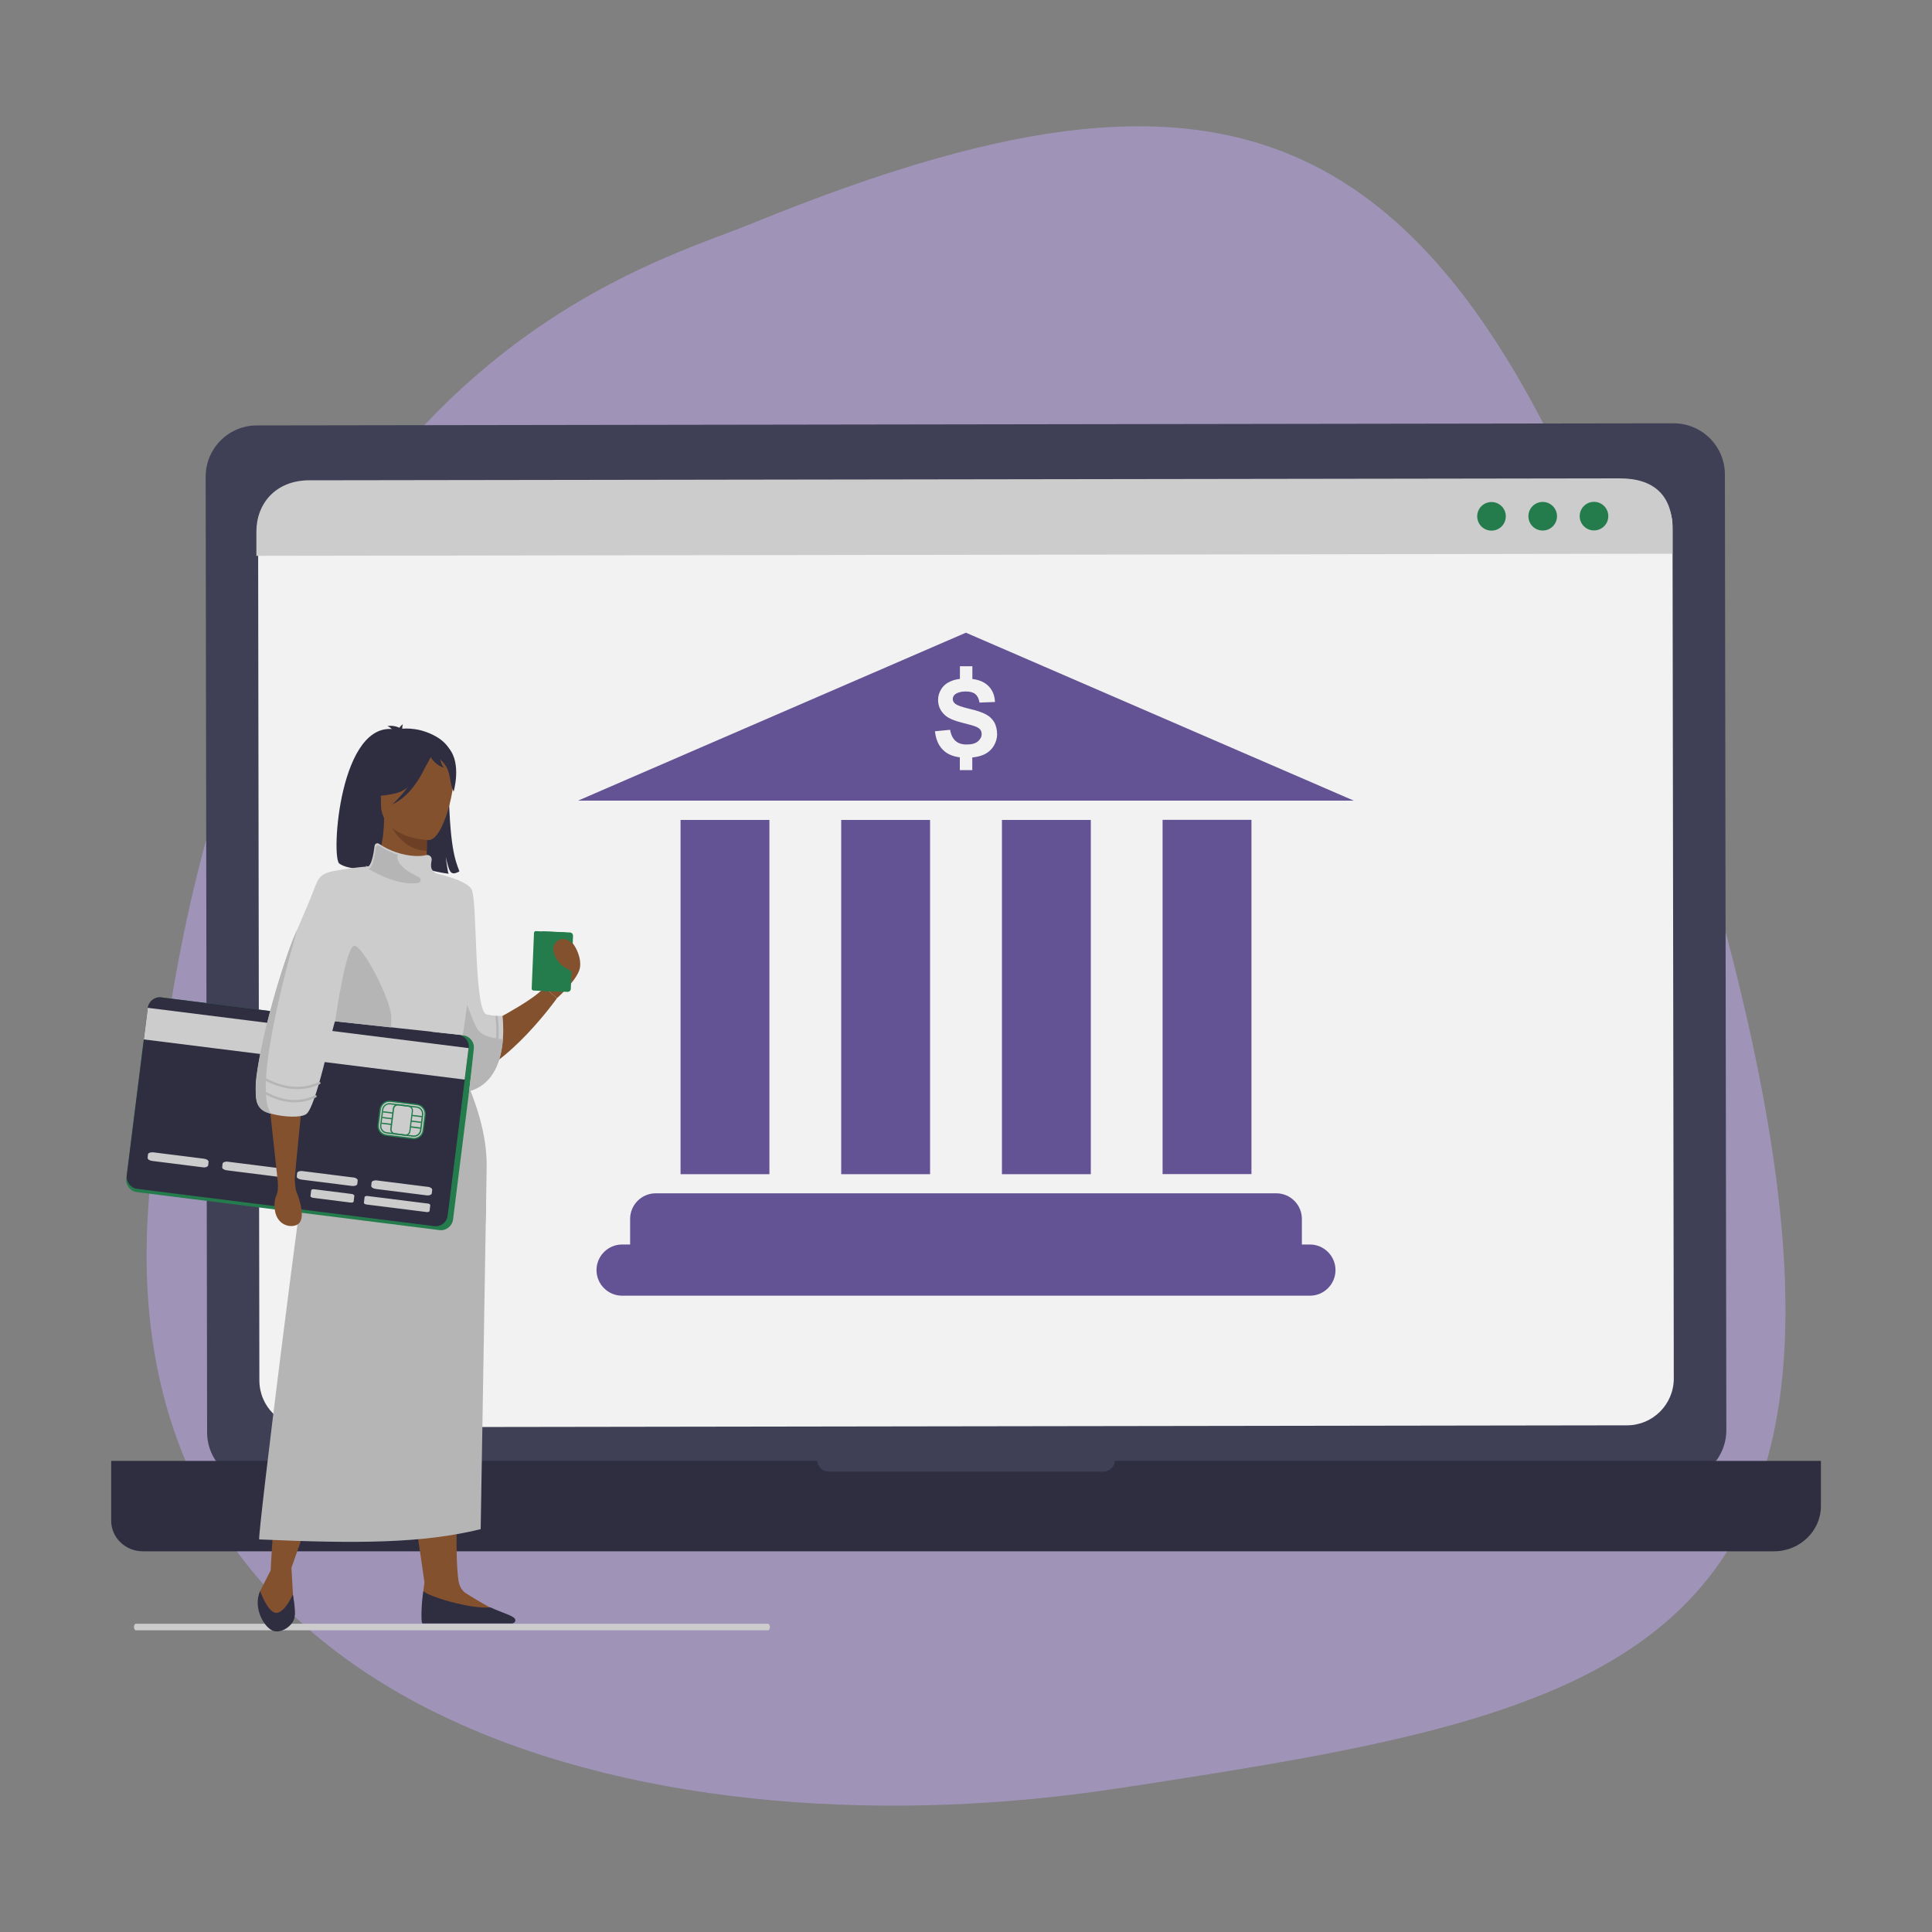 <?xml version="1.0" encoding="UTF-8"?> <svg xmlns="http://www.w3.org/2000/svg" version="1.1" viewBox="0 0 2000 2000"><rect x="0" y="0" width="2000" height="2000" fill="#808080" stroke="none"/><defs><style> .cls-1 { fill: #6d3f25; } .cls-1, .cls-2, .cls-3, .cls-4, .cls-5, .cls-6, .cls-7, .cls-8, .cls-9, .cls-10, .cls-11, .cls-12 { fill-rule: evenodd; } .cls-2 { fill: #247c4d; } .cls-3 { fill: #f2f2f2; } .cls-13, .cls-12 { fill: #2f2e41; } .cls-14 { fill: #9f94b8; } .cls-4 { fill: #b5b5b5; } .cls-5, .cls-15 { fill: #ccc; } .cls-6 { fill: #84512f; } .cls-7 { fill: #ed7653; } .cls-8 { fill: #3f3f56; } .cls-9 { fill: #8bbae9; } .cls-10 { fill: #4567c6; } .cls-11 { fill: #645394; } </style></defs><g><g id="Layer_1"><path id="Path_965" class="cls-14" d="M1156.3,1851.5c541.8-83.2,845.5-134,613.1-948.5C1546.1,120.8,1322.1,9.4,777.3,231.8c-119.7,48.9-571.4,162.9-624.2,1024.6-32.8,535.9,541,666,1003.2,595Z"></path><path id="Path_975" class="cls-15" d="M138.7,1684.3c0,1.9.9,3.4,2,3.4h654.3c1.1,0,2-1.5,2-3.4s-.9-3.4-2-3.4H140.7c-1.1,0-2,1.5-2.1,3.4,0,0,0,0,0,0Z"></path><g><path class="cls-8" d="M1734.1,1533.5l-1466.6,2.2c-29.3,0-53.1-23.7-53.1-53l-1.5-989.2c0-29.3,23.7-53.1,53-53.1l1466.6-2.2c29.3,0,53.1,23.7,53.1,53l1.5,989.2c0,29.3-23.7,53.1-53,53.1Z"></path><path class="cls-3" d="M1684.4,1475.5l-1367.4,2c-26.7,0-48.4-21.6-48.5-48.3l-1.3-882.4c0-26.7,21.6-48.4,48.3-48.5l1367.4-2c26.7,0,48.4,21.6,48.5,48.3l1.3,882.4c0,26.7-21.6,48.4-48.3,48.5Z"></path><path class="cls-12" d="M115.1,1512.3h731c.2,6.2,5.4,11.1,11.8,11.1h284.3c6.4,0,11.6-4.9,11.8-11.1h731v46.8c0,25.7-21.8,46.8-48.5,46.8H147.8c-18,0-32.7-14.2-32.7-31.6v-62Z"></path></g><path class="cls-11" d="M1000,655l200.7,86.9,200.7,86.9h-803l200.7-86.9,200.7-86.9h0ZM967.9,757.4c1,8.8,4.2,15.5,9.6,20.1,4,3.5,9.4,5.6,16.1,6.5v13.2h12.9v-13.1c4.3-.4,8-1.3,11.2-2.6,4.6-1.9,8.1-4.9,10.7-8.8,2.5-4,3.8-8.2,3.8-12.7s-1.1-9.2-3.1-12.6c-2.1-3.4-5-6.1-8.7-8-3.7-2-9.4-3.9-17.1-5.7-7.7-1.8-12.6-3.6-14.6-5.3-1.6-1.3-2.4-2.9-2.4-4.8s.9-3.7,2.5-4.9c2.6-1.9,6.2-2.9,10.8-2.9s7.8.9,10,2.7c2.2,1.8,3.7,4.7,4.4,8.8l16-.6c-.3-7.3-2.9-13.2-7.9-17.6-3.8-3.3-8.9-5.4-15.5-6.2v-13.2h-12.9v13.1c-3.5.4-6.6,1.2-9.4,2.4-4.3,1.8-7.6,4.5-9.8,8-2.3,3.5-3.4,7.3-3.4,11.3,0,6.3,2.4,11.6,7.2,15.9,3.4,3.1,9.4,5.7,17.9,7.8,6.6,1.7,10.8,2.8,12.7,3.5,2.7,1,4.6,2.1,5.7,3.4,1.1,1.3,1.6,2.9,1.6,4.8,0,2.9-1.3,5.4-3.9,7.6-2.6,2.2-6.5,3.2-11.6,3.2s-8.7-1.2-11.5-3.7c-2.8-2.4-4.7-6.2-5.7-11.5l-15.6,1.5h0ZM1295.5,848.7v366.7h-92v-366.7h92ZM1295.5,1235.3h25.7c14.6,0,26.5,11.9,26.5,26.5h0v26.5h8.3c14.6,0,26.5,11.9,26.5,26.5h0c0,14.6-11.9,26.5-26.5,26.5h-712c-14.6,0-26.5-11.9-26.5-26.5h0c0-14.6,11.9-26.5,26.5-26.5h8.3v-26.5h0c0-14.6,11.9-26.5,26.5-26.5h616.6ZM704.5,1215.5v-366.7h92v366.7h-92ZM870.8,1215.5v-366.7h92v366.7h-92ZM1037.2,1215.5v-366.7h92v366.7h-92Z"></path><g><path class="cls-6" d="M479.9,1116.5c46.1-11.7,96.7-83.2,96.7-83.2l-13-11.2c-13.4,15.8-69.2,43.1-69.2,43.1.3-14.5,0-27.7-1-39.7-6.2-81.7-37-108.9-45.4-114.9-1.3-1-2.1-1.4-2.1-1.4,0,0,0,.6,0,1.7-.1,2.4-.3,7.3-.6,14-1.7,50-3.8,201.4,34.7,191.6Z"></path><path class="cls-12" d="M409.6,818.2s-9.4,27.3-11.1,51.3c-.9,12.1-2.1,21.8,5.5,29.9,0,0-18.9,1.8-25.3-3.4,0,0,1.3,2.6,2.4,3.7,0,0-21.1.8-29.9-5.8-8.7-6.6.4-150.7,59.1-138.6,0,0,58.7-5,54,52.6,1,68.4,6.7,82.2,11.3,94.1-6.6,3.8-9.1,2.3-11-3.1-1.7-4.8-2.7-10.4-3.2-11.9,0,0,2.1,16.5,3,17.5,0,0-23.7-2.7-33.8-10.3-10.1-7.6-23.9-64.1-21-76Z"></path><path class="cls-6" d="M400.6,1196.8l23.4,208.1s-11.4,44-10,56.6c1.4,12.4,25.4,176.5,25.4,176.5l-1.1,9-.6,26.7,89.8.7s-18.9-8.4-45.4-25.2c-1.9-1.2-6.4-5.1-7.5-13-7.1-50.5,6.9-219.1,6.9-219.1l11-219.6-91.8-.7Z"></path><path class="cls-12" d="M437.2,1680.6h92.7c3.4-.3,4.3-3.1,3.1-4.9-2.4-3.5-13.2-6.1-25.4-11.8-21.3,2.2-65.9-12-69.3-16.9-1.9,9.9-2.9,33.1-1,33.5Z"></path><path class="cls-7" d="M313.7,1346.6h0,0Z"></path><path class="cls-6" d="M329.8,1235.1c-5,1.2-12.8,179.9-16.9,187.8-26.4,50.2-32.7,202.7-32.7,202.7l-10.9,21.4,2.5,20.5s19.7,11.3,33.6,3.7l-2.1-20.6-1.6-27.6,66.7-190.1,36.5-193.9-74.9-4.1Z"></path><path class="cls-6" d="M329.6,1165.9c19.8-44.4,29.3-56.9,29.6-70.9.3-11-5.2-23-15.8-52.2-2.5-6.9-4.2-14-5.3-21.1-8.4-56.3,24.2-117.2,44.4-121.3,5.6-1.5,15.2-21.8,15.1-54.6l2.5.5,42.6,8.4s-1,13.4-1,26c0,10.5.5,21.3,2.9,22.5,3.1.3,5.9.8,5.9.8,0,0,36,25.3,38.4,59.7,3.1,45.9-29.3,100.3-.6,192,29.3,93.7-169.8,34.6-158.8,10.1Z"></path><path class="cls-10" d="M476.4,1097.6s-62.4,15.7-117.2-2.6c0,0-30.1,63.8-38.3,91.2-8.3,27.3-6.9,84.6-6.9,84.6,0,0,96.9,32.6,188.3-1.8,0,0,3.7-74.3-8.3-113.5-12-39.2-17.6-58-17.6-58Z"></path><path class="cls-4" d="M497.6,1583.1l6.2-374.4c.5-34.9-11.1-68.2-25.4-100l-30.3-50.8c-9.7,3.1-15.1-25.7-25.4-24.5-7.7.8-13,2.6-20.2,3.1-13.5.8-21.7,27.2-36.2,25.5,0,.8-2.9,7.5-3.1,8.1-6.9,18.6-30.8,35.2-40.2,90.4-10.7,62.8-56.1,425.7-54.7,433.1,102.4,4.5,169.2,4.1,229.2-10.6Z"></path><path class="cls-9" d="M426,1114.3c35.6,0,49.7-14.7,50.8-15.6l2.3-16.8c-.3.3-48.1,28.9-121.9,1.5l-7,8.9c33.7,15.6,57.4,21.9,75.8,21.9Z"></path><path class="cls-1" d="M442.8,854.8s-1,13.4-1,26c-23.8-.7-36.4-22.4-41.6-34.5l42.6,8.4Z"></path><path class="cls-12" d="M395.8,841.7s-12.5-19.7-15.5-36.6c-2.1-12.1,4-56.7,48.9-50.3,0,0,13,1.3,25.3,9.6,9.7,6.6,23.8,20.8,8.1,59.8l-4.1,13.2-62.7,4.4Z"></path><path class="cls-6" d="M442.1,869.5s-47.7-1.8-47.7-36.9c0-35.1-7.4-58.7,28.7-60.8,36-2.1,43,11.3,45.9,23.1,4.6,14.9-10.1,78.4-26.8,74.6Z"></path><path class="cls-12" d="M443.3,777.1c27.9,16.4,19.1,27.5,26.3,42.4,0,0,8.4-28.7-4.7-44.6-13.9-16.8-21.6,2.2-21.6,2.2Z"></path><path class="cls-12" d="M454.2,773.3c-6.3-1.5-10.2,0-11.6,4.3,3.4,8.7,9.1,14.5,17.1,17.3-3.2-3.4-5-10.6-5.5-21.6Z"></path><path class="cls-12" d="M412.8,764.3c4.9-1.4,7-3.8,6.4-7.2-5.6-4.7-11.7-6.5-18.2-5.5,3.5,1.2,7.4,5.4,11.9,12.8Z"></path><path class="cls-4" d="M504.9,1052c0-.7.4-1.2,1-1.3.7,0,1.2.4,1.3,1,1.7,14.6,1.1,27.2-1.7,37.9-2.8,10.8-7.9,19.8-15.3,27.2-.5.5-1.2.5-1.7,0-.5-.5-.5-1.2,0-1.7,7-7.1,11.9-15.7,14.7-26.1,2.7-10.5,3.3-22.8,1.7-37Z"></path><path class="cls-12" d="M417.2,760.4c-2.8,1.5-4.8,1.3-5.9-.6.5-4.5,2.5-7.9,5.9-10.2-1.1,2-1,5.6,0,10.8Z"></path><path class="cls-6" d="M563.6,1022.1c.2-1.9,1.5-30,7.1-35.4,5.6-5.4,16.6-12.6,19.8-12.1,3.2.6,13.9,18.5,8.8,30.8-5.1,12.3-22.7,27.9-22.7,27.9l-13-11.2Z"></path><path class="cls-2" d="M552.1,1025.4l30.3,1.3c1,0,1.9-.7,1.9-1.8l2.4-57.8c0-1-.7-1.8-1.7-1.9l-30.3-1.3c-1,0-1.8.7-1.9,1.7l-2.4,57.8c0,1,.7,1.9,1.7,1.9Z"></path><path class="cls-2" d="M560,1025.7l27.5,1.1c1.8,0,3.3-1.3,3.4-3.1l2.3-55c0-1.8-1.3-3.3-3.1-3.4l-27.5-1.2c-1.8,0-3.3,1.3-3.4,3.1l-2.3,55c0,1.8,1.3,3.3,3.1,3.4Z"></path><path class="cls-6" d="M592.7,976.9s-8.3-9.2-16.5-2.2c-8.3,7.1.5,22.1,7.7,26.2,7.2,4.1,9.5,6.3,9.5,6.3l-.7-30.3Z"></path><path class="cls-5" d="M443.4,1018.5c.7,17.1,2,34.2,4,49.7l31.8,3.4c7,.8,12.1,7.1,11.3,14.1l-4.8,43.9c26.3-7.2,33.4-33.8,34.9-53.9,1-13.4-.4-24-.4-24,0,0-15.3,0-17.8-2.3-11.8-10.9-8.3-117.4-14.1-128.5-5.8-11.1-43.6-18.2-43.6-18.2,0,0-3.8,58.2-1.4,115.8Z"></path><g><g><g><path class="cls-2" d="M480.1,1071.8l-313.1-39.3c-6.9-.9-13.2,4.1-14.1,11l-22.1,176.5c-.9,6.9,4.1,13.2,11,14.1l313.1,39.3c6.9.9,13.2-4.1,14.1-11l22.1-176.5c.9-6.9-4.1-13.2-11-14.1Z"></path><path class="cls-2" d="M450.4,1230l-63.3-7.9c-1.6-.2-3.1,1-3.3,2.6l-1.4,11.1c-.2,1.6,1,3.1,2.6,3.3l63.3,7.9c1.6.2,3.1-1,3.3-2.6l1.4-11.1c.2-1.6-1-3.1-2.6-3.3h0ZM370.4,1219.9l-39.6-5c-1.6-.2-3.1,1-3.3,2.6l-1.4,11.1c-.2,1.6,1,3.1,2.6,3.3l39.6,5c1.6.2,3.1-1,3.3-2.6l1.4-11.1c.2-1.6-1-3.1-2.6-3.3h0ZM452.3,1196.8l-53.4-6.7c-2.9-.4-5.5,1.7-5.9,4.6l-.8,6.7c-.4,2.9,1.7,5.5,4.6,5.9l53.4,6.7c2.9.4,5.5-1.7,5.9-4.6l.8-6.7c.4-2.9-1.7-5.5-4.6-5.9h0ZM216.6,1167.2l-53.4-6.7c-2.9-.4-5.5,1.7-5.9,4.5l-.8,6.7c-.4,2.9,1.7,5.5,4.6,5.9l53.4,6.7c2.9.4,5.5-1.7,5.9-4.5l.8-6.7c.4-2.9-1.7-5.5-4.6-5.9h0ZM295.2,1177.1l-53.4-6.7c-2.9-.4-5.5,1.7-5.9,4.6l-.8,6.7c-.4,2.9,1.7,5.5,4.6,5.9l53.4,6.7c2.9.4,5.5-1.7,5.9-4.6l.8-6.7c.4-2.9-1.7-5.5-4.6-5.9h0ZM373.7,1186.9l-53.4-6.7c-2.9-.4-5.5,1.7-5.9,4.6l-.8,6.7c-.4,2.9,1.7,5.5,4.6,5.9l53.4,6.7c2.9.4,5.5-1.7,5.9-4.6l.8-6.7c.4-2.9-1.7-5.5-4.6-5.9Z"></path></g><g><path class="cls-12" d="M474.4,1071.1l-307.5-38.6c-6.8-.9-13,4-13.9,10.8l-21.8,173.5c-.8,6.8,4,13,10.8,13.9l307.5,38.6c6.8.9,13-4,13.9-10.8l21.8-173.5c.9-6.8-4-13-10.8-13.9Z"></path><path class="cls-5" d="M442.7,1245.9l-62.2-7.8c-1.6-.2-3,.3-3.1,1.2l-.7,5.7c-.1.8,1.1,1.7,2.7,1.9l62.2,7.8c1.6.2,3-.3,3.1-1.2l.7-5.8c.1-.8-1.1-1.7-2.7-1.9h0ZM364.1,1236l-38.9-4.9c-1.6-.2-3,.3-3.1,1.2l-.7,5.8c-.1.8,1.1,1.7,2.7,1.9l38.9,4.9c1.6.2,3-.3,3.1-1.2l.7-5.8c.1-.8-1.1-1.7-2.7-1.9h0ZM442.6,1228.6l-52.4-6.6c-2.8-.4-5.3.6-5.5,2l-.4,3.5c-.2,1.5,2,3,4.8,3.3l52.4,6.6c2.8.4,5.3-.6,5.5-2.1l.4-3.5c.2-1.5-2-3-4.8-3.3h0ZM211.1,1199.5l-52.4-6.6c-2.8-.3-5.3.6-5.5,2.1l-.4,3.5c-.2,1.5,2,3,4.8,3.3l52.4,6.6c2.8.4,5.3-.6,5.5-2.1l.4-3.5c.2-1.5-2-3-4.8-3.3h0ZM288.3,1209.2l-52.4-6.6c-2.8-.4-5.3.6-5.5,2.1l-.4,3.5c-.2,1.5,2,3,4.8,3.3l52.4,6.6c2.8.4,5.3-.6,5.5-2l.4-3.5c.2-1.5-2-3-4.8-3.3h0ZM365.5,1218.9l-52.4-6.6c-2.8-.4-5.3.6-5.5,2l-.4,3.5c-.2,1.5,2,3,4.8,3.3l52.4,6.6c2.8.3,5.3-.6,5.5-2.1l.4-3.5c.2-1.5-2-3-4.8-3.3Z"></path></g><polygon class="cls-5" points="485.1 1085 153 1043.3 148.9 1076 481 1117.6 485.1 1085"></polygon></g><g><path class="cls-5" d="M404.3,1140.1l27.4,3.4c5.2.7,9,5.5,8.3,10.7l-2,16.1c-.7,5.2-5.5,9-10.7,8.3l-27.4-3.4c-5.2-.7-9-5.5-8.3-10.7l2-16.1c.7-5.2,5.5-9,10.7-8.3Z"></path><path class="cls-2" d="M404.3,1140.7l27.4,3.4c2.4.3,4.5,1.6,5.9,3.4,1.4,1.8,2.1,4.1,1.8,6.6l-2,16.1c-.3,2.4-1.6,4.5-3.4,5.9-1.8,1.4-4.1,2.1-6.6,1.8l-27.4-3.4c-2.4-.3-4.5-1.6-5.9-3.4h0c-1.4-1.8-2.1-4.1-1.8-6.6l2-16.1c.3-2.4,1.6-4.5,3.4-5.9s4.1-2.1,6.6-1.8h0ZM431.8,1142.8l-27.4-3.4c-2.8-.4-5.5.5-7.6,2.1-2.1,1.6-3.5,4-3.9,6.8l-2,16.1c-.4,2.8.5,5.5,2.1,7.6h0c1.6,2.1,4,3.6,6.8,3.9l27.4,3.4c2.8.3,5.5-.5,7.6-2.1,2.1-1.6,3.5-4,3.9-6.8l2-16.1c.4-2.8-.5-5.5-2.1-7.6-1.6-2.1-4-3.5-6.8-3.9Z"></path><path class="cls-2" d="M403.9,1143.3l27.4,3.4c1.7.2,3.2,1.1,4.2,2.4,1,1.3,1.5,2.9,1.3,4.7l-2,16.1c-.2,1.7-1.1,3.2-2.4,4.2-1.3,1-2.9,1.5-4.7,1.3l-27.4-3.4c-1.7-.2-3.2-1.1-4.2-2.4-1-1.3-1.5-2.9-1.3-4.7l2-16.1c.2-1.7,1.1-3.2,2.4-4.2,1.3-1,2.9-1.5,4.7-1.3h0ZM431.5,1145.4l-27.4-3.4c-2.1-.3-4.1.4-5.7,1.6-1.6,1.2-2.7,3-2.9,5.1l-2,16.1c-.3,2.1.4,4.1,1.6,5.7,1.2,1.6,3,2.7,5.1,2.9l27.4,3.4c2.1.3,4.1-.4,5.7-1.6,1.6-1.2,2.7-3,2.9-5.1l2-16.1c.3-2.1-.4-4.1-1.6-5.7-1.2-1.6-3-2.7-5.1-2.9Z"></path><path class="cls-2" d="M422.9,1144.3l-10.3-1.3c-1.5-.2-2.9.3-4,1.1-1.1.8-1.9,2.1-2,3.6l-2.6,20.7c-.2,1.5.3,2.9,1.1,4h0c.8,1.1,2.1,1.8,3.6,2l10.3,1.3c1.5.2,2.9-.3,3.9-1.1h0c1.1-.8,1.9-2.1,2-3.6l2.6-20.7c.2-1.5-.3-2.9-1.1-4h0c-.8-1.1-2.1-1.9-3.6-2h0ZM412.5,1144.4l10.3,1.3c1.1.1,2,.7,2.7,1.5h0c.6.8,1,1.9.8,3l-2.6,20.7c-.1,1.1-.7,2-1.5,2.7h0c-.8.6-1.9,1-3,.8l-10.3-1.3c-1.1-.1-2-.7-2.7-1.5h0c-.6-.8-1-1.9-.8-3l2.6-20.7c.1-1.1.7-2,1.5-2.7.8-.6,1.9-1,3-.8Z"></path><polygon class="cls-2" points="436.8 1155.3 426.4 1154 426.3 1155.3 436.7 1156.6 436.8 1155.3"></polygon><polygon class="cls-2" points="436.1 1161.2 425.7 1159.9 425.5 1161.2 435.9 1162.5 436.1 1161.2"></polygon><polygon class="cls-2" points="435.3 1167.1 425 1165.8 424.8 1167.2 435.2 1168.5 435.3 1167.1"></polygon><polygon class="cls-2" points="407 1151.6 396.6 1150.3 396.5 1151.6 406.8 1152.9 407 1151.6"></polygon><polygon class="cls-2" points="406.3 1157.5 395.9 1156.2 395.7 1157.5 406.1 1158.8 406.3 1157.5"></polygon><polygon class="cls-2" points="405.5 1163.4 395.1 1162.1 395 1163.4 405.4 1164.7 405.5 1163.4"></polygon></g></g><path class="cls-6" d="M277.1,1126.9s10.2,93.6,10.5,96.6c.3,4.3.3,10.1-1.3,13.4-2.8,5.7-2.8,15.3-.3,21.4,4.6,11.3,16.4,12.7,22.1,9.2,5.8-3.6,6.4-14.8-1.9-35.7-.2-.6-.7-6-1.1-10.2-.3-2.8,10.1-103.8,10-103.9l-38,9.2Z"></path><path class="cls-4" d="M443.4,1018.5c.7,17.1,2,34.2,4,49.7l31.8,3.4c7,.8,12.1,7.1,11.3,14.1l-4.8,43.9c26.3-7.2,33.4-33.8,34.9-53.9-7.6-.4-21.1-2.3-26.4-10.4-7.7-11.7-31.5-86.8-31.5-86.8,0,0-9.4,16.9-19.4,40Z"></path><path class="cls-5" d="M264.7,1123.8c0,14.6-.8,24.5,15.2,28.9,15.4,4.2,31.8,4.2,37,.7,10.3-6.9,26.1-85.6,29.9-96.2l132.1,14.3c.5,0,.1-2.1.5-2,5.9-38.7,15.3-109,8.4-124.8-4.8-11-29.8-33.7-39.8-43.5-2.3-2.2-2-6.6-1.2-10.5.7-3.4-2.3-6.3-5.6-5.5-6.4,1.7-18,1.4-30.4-2.7-6.2-2-12.6-5-18.6-9.1-1.7-1.2-4.1,0-4.4,2-.9,7.7-3.3,21.7-7.5,21.7-2.4,0-10.7.8-19.7,2.1-34.9,5.1-28.1,5.2-41.8,37-3.4,7.8-7.2,16.9-11.4,26.7h0c-24.5,58.2-42.7,142.1-42.7,160.8Z"></path><path class="cls-4" d="M404.7,1063.5c.4-4.2.5-8.2.3-11.5-1.2-18.6-28.7-71.8-37.9-72.9-8.7-1-19.2,71.1-20.2,78.2l57.8,6.3Z"></path><path class="cls-4" d="M280.9,1152.9c-22.1-26.3,25.6-186.4,26.8-190.5-8.6,15.5-38,106.4-42.5,156.9-2.2,25,3.8,31.3,15.7,33.6Z"></path><path class="cls-4" d="M381.4,899.4s29.7,18.8,52.2,14.4c0,0,5.4-3.4-2-6.8-7-3.2-23.3-12.7-19.7-22.1-6.2-2-12.6-5-18.6-9.1-1.7-1.2-4.1,0-4.4,2-.9,7.7-3.3,21.7-7.5,21.7Z"></path><path class="cls-4" d="M266.2,1127.8c-.6-.4-.7-1.1-.4-1.6.3-.6,1.1-.7,1.6-.4,11.2,7,21.4,11.2,31,12.5,9.5,1.3,18.6-.2,27.7-4.5.6-.3,1.3,0,1.6.6.3.6,0,1.3-.6,1.6-9.5,4.5-19,6.1-29,4.7-9.9-1.3-20.4-5.6-32-12.8Z"></path><path class="cls-4" d="M266.9,1114.2c-.6-.3-.7-1.1-.4-1.6.4-.5,1.1-.7,1.6-.4,11.2,7,22.1,11.1,32.5,12.4,10.4,1.3,20.4-.2,29.5-4.5.6-.3,1.3,0,1.6.6.3.6,0,1.3-.6,1.6-9.6,4.5-19.9,6.1-30.8,4.7-10.7-1.4-21.9-5.6-33.4-12.8Z"></path><path class="cls-4" d="M513,1052.8c0-.7.4-1.2,1-1.3.7,0,1.2.4,1.3,1,1.8,15.5,1,28.8-2.3,39.9-3.3,11.2-9.2,20.4-17.6,27.8-.5.4-1.2.4-1.7-.1-.4-.5-.4-1.2.1-1.7,8.1-7.1,13.7-15.9,16.9-26.7,3.2-10.9,4-23.8,2.2-39Z"></path><path class="cls-12" d="M269.3,1647s8.2,23.4,17.1,22.6c8.9-.7,16.7-19,16.7-19,0,0,3.3,15.4,1.8,23.9-1.6,8.5-14.2,17.3-22.9,13.4-8.7-3.7-20.5-23.5-12.7-41Z"></path><g><path class="cls-12" d="M448.7,770.9s-15.5,41.2-39.1,47.3c-23.7,6.1-34-.3-34-.3,0,0,18.2-14.5,21.9-39.7,0,0,39.6-27,51.2-7.4Z"></path><path class="cls-13" d="M390.6,823.7c-11,0-16.3-3.1-16.6-3.3l-3.4-2.1,3.1-2.5c.2-.1,17.4-14.1,20.9-37.9l.2-1.2,1-.7c1.1-.7,27-18.2,44.1-14.5,4.9,1.1,8.7,3.8,11.1,8l.7,1.2-.5,1.3c-.7,1.7-16.3,42.7-41.1,49.1-7.9,2-14.4,2.7-19.6,2.7ZM380.9,817c4.7,1.2,13.8,2.2,28-1.4,19.7-5.1,33.8-37.3,36.7-44.2-1.7-2.2-3.9-3.6-6.8-4.2-12.9-3-33.9,9.9-38.7,13-3.1,18.6-13.6,31.3-19.2,36.9Z"></path></g><path class="cls-12" d="M447,775.7s-11,43.2-40.9,57c0,0,29.9-26.5,32.4-55,2.6-28.5,8.5-2,8.5-2Z"></path></g><path class="cls-15" d="M1731.4,548.2c0-34.7-18.4-53.1-54.9-53l-1356.3,2c-34.6,0-54.8,23.9-54.8,53.2v25s1466-2.2,1466-2.2v-25Z"></path><path class="cls-2" d="M1558.8,534.5c0,8.2-6.6,14.8-14.8,14.8s-14.8-6.6-14.8-14.8c0-8.2,6.6-14.8,14.8-14.8,8.2,0,14.8,6.6,14.8,14.8h0ZM1664.9,534.3c0,8.2-6.6,14.8-14.8,14.8-8.2,0-14.8-6.6-14.8-14.8,0-8.2,6.6-14.8,14.8-14.8,8.2,0,14.8,6.6,14.8,14.8h0ZM1611.8,534.4c0,8.2-6.6,14.8-14.8,14.8-8.2,0-14.8-6.6-14.8-14.8,0-8.2,6.6-14.8,14.8-14.8,8.2,0,14.8,6.6,14.8,14.8Z"></path></g></g></svg> 